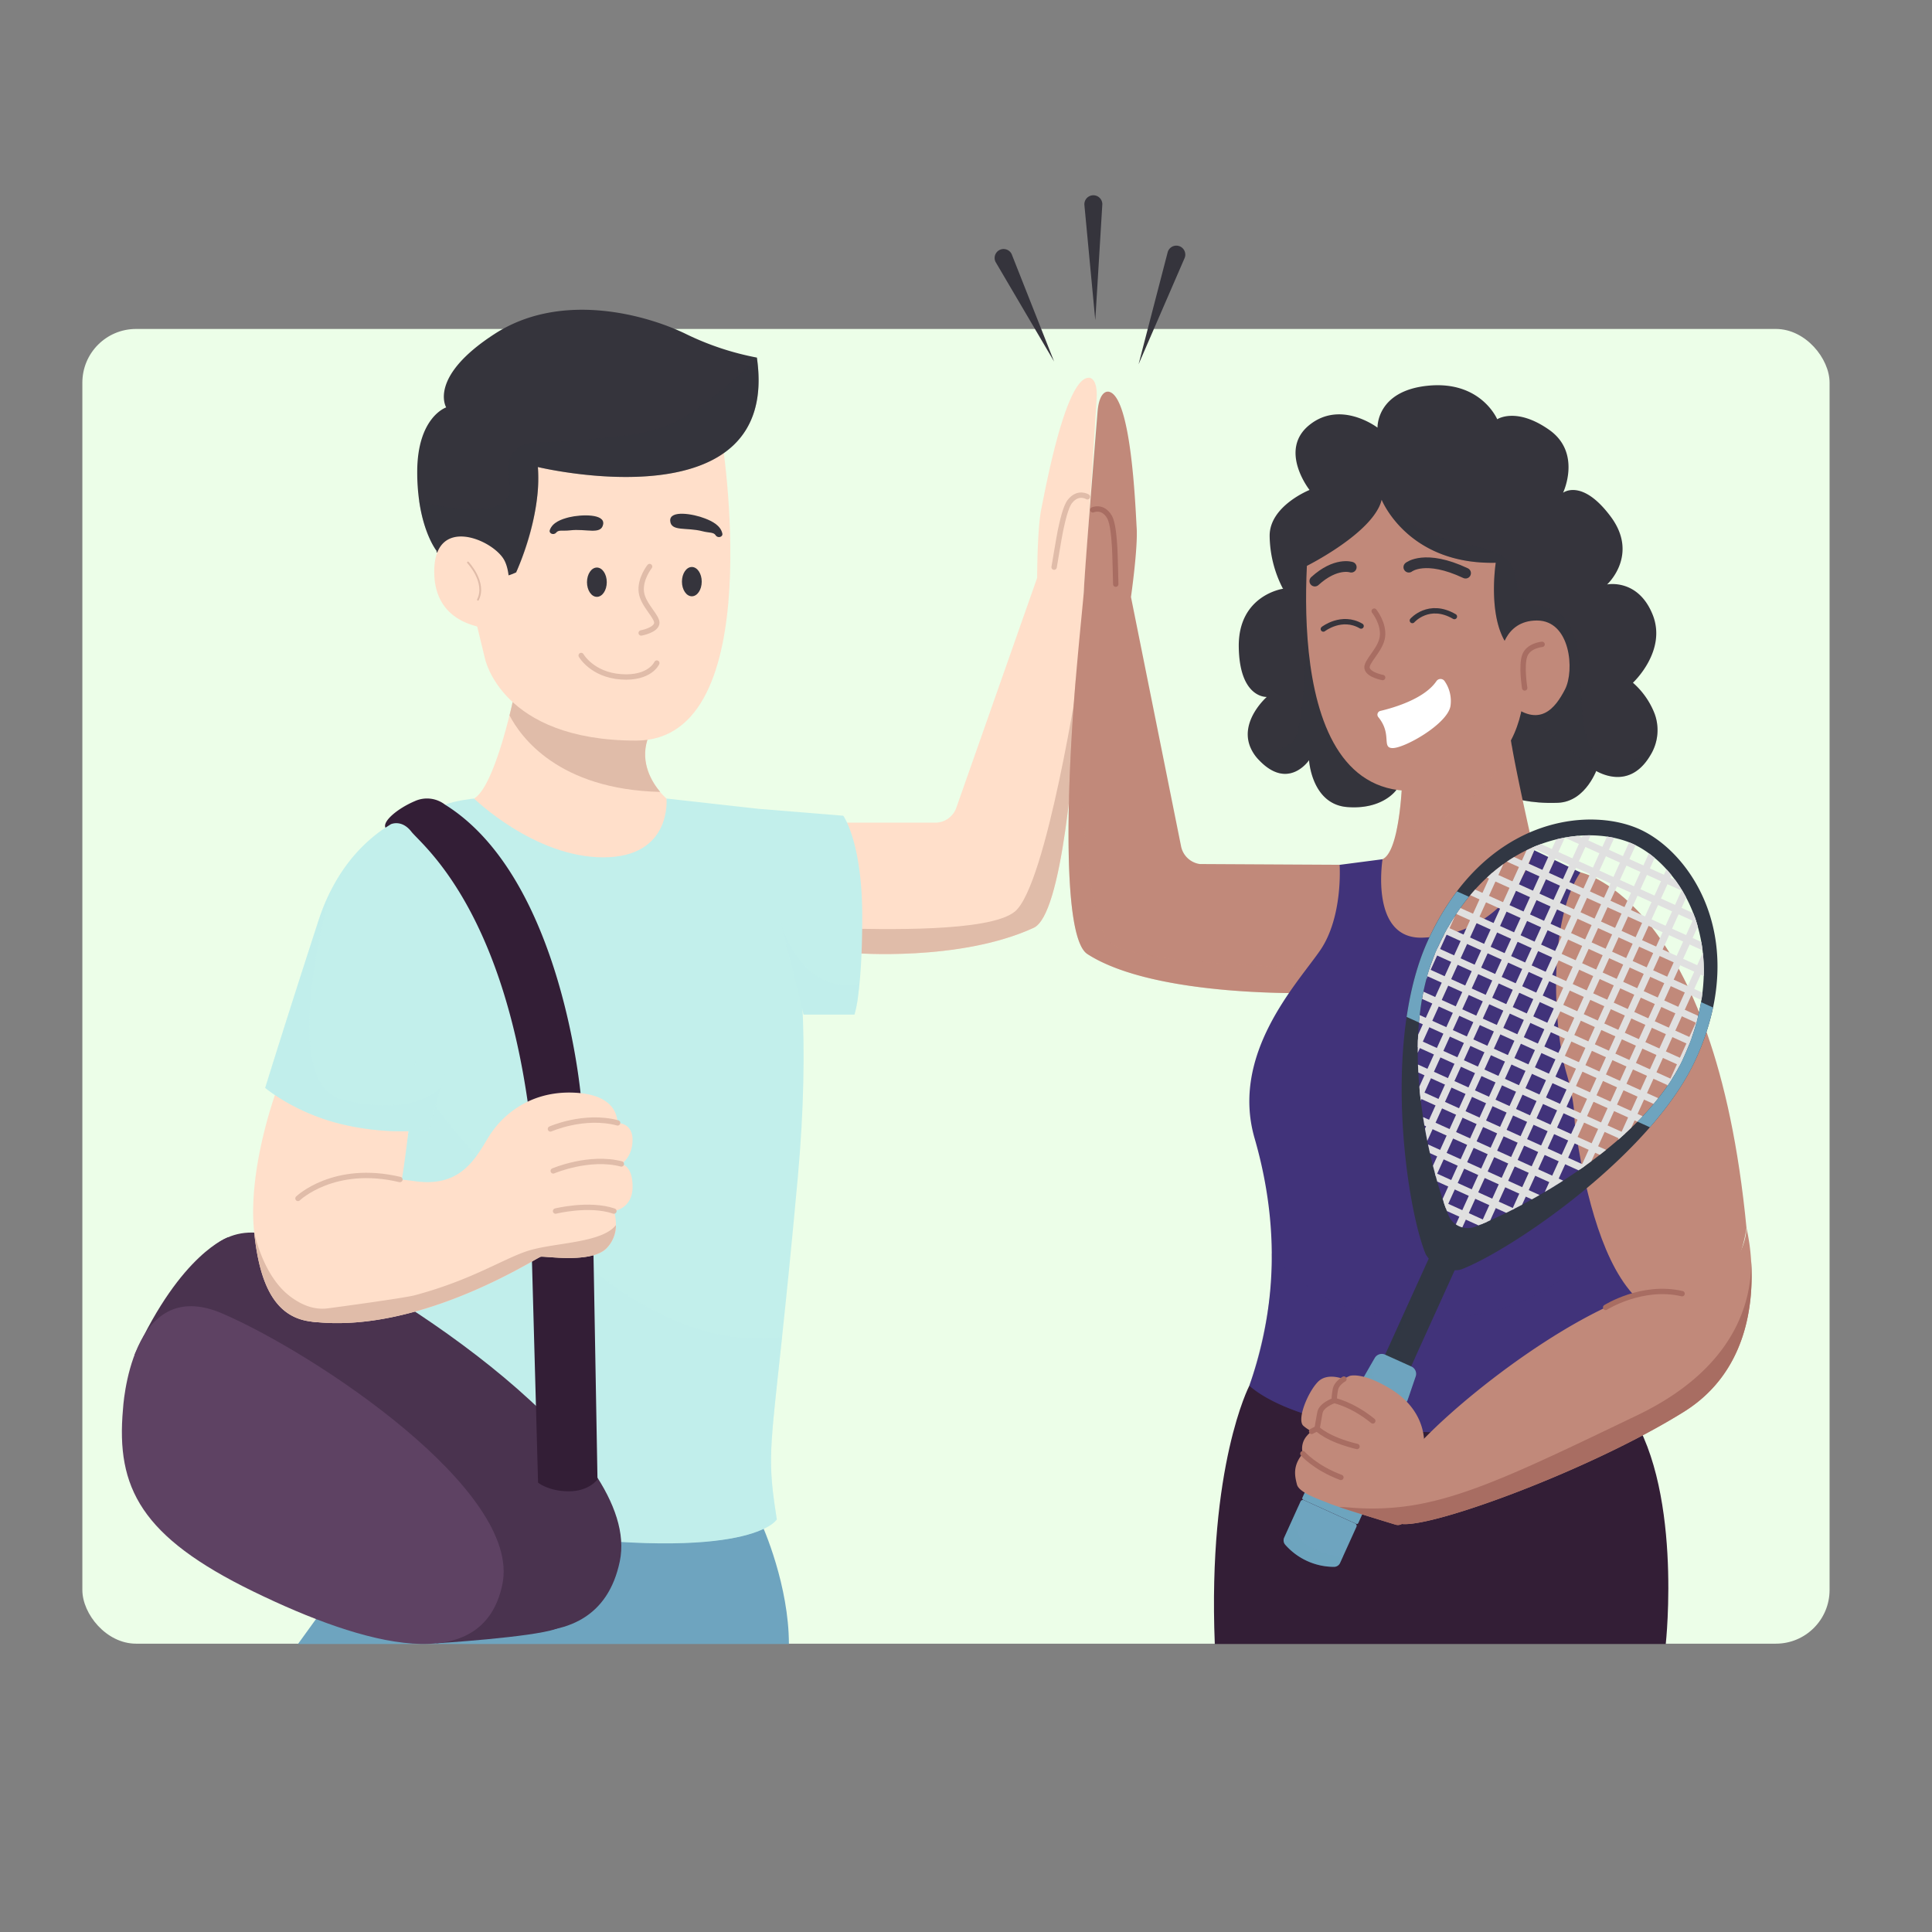 <svg xmlns="http://www.w3.org/2000/svg" xmlns:xlink="http://www.w3.org/1999/xlink" viewBox="0 0 1080 1080"><rect x="0" y="0" width="1080" height="1080" fill="#808080" stroke="none"/><defs><style>.cls-1,.cls-18,.cls-23,.cls-24,.cls-8,.cls-9{fill:none;}.cls-2{isolation:isolate;}.cls-3{fill:#ecfee8;}.cls-4{fill:#ffdfca;}.cls-5{fill:#e0bca9;}.cls-19,.cls-6,.cls-7{fill:#35343c;}.cls-12,.cls-17,.cls-19,.cls-21,.cls-26,.cls-29,.cls-7{mix-blend-mode:multiply;}.cls-17,.cls-21,.cls-26,.cls-7{opacity:0.3;}.cls-8,.cls-9{stroke:#e0bca9;}.cls-18,.cls-23,.cls-24,.cls-8,.cls-9{stroke-linecap:round;}.cls-8{stroke-linejoin:round;}.cls-18,.cls-23,.cls-8{stroke-width:3px;}.cls-18,.cls-23,.cls-24,.cls-9{stroke-miterlimit:10;}.cls-10,.cls-29{fill:#6ea4bf;}.cls-11,.cls-12{fill:#c2efeb;}.cls-12{opacity:0.4;}.cls-13{fill:#4a334f;}.cls-14{fill:#331e36;}.cls-15{fill:#5e4263;}.cls-16,.cls-17{fill:#c1897a;}.cls-18{stroke:#a86d62;}.cls-19{opacity:0.2;}.cls-20,.cls-21{fill:#41337a;}.cls-22{fill:#fff;}.cls-23,.cls-24{stroke:#35343c;}.cls-24{stroke-width:6px;}.cls-25,.cls-26{fill:#313743;}.cls-27{clip-path:url(#clip-path);}.cls-28{fill:#e0e0e0;}.cls-29{opacity:0.25;}.cls-30{fill:#a86d62;}</style><clipPath id="clip-path"><path class="cls-1" d="M941.28,590.88C919,640,850.72,675.5,824.75,685.71a11.66,11.66,0,0,1-15.14-6.58c-10-25.57-29.26-98-6.26-148.69,29-63.9,83.36-70.53,109.54-58.65S969.26,529.2,941.28,590.88Z"/></clipPath></defs><g class="cls-2"><g id="Layer_2" data-name="Layer 2"><rect class="cls-3" x="46.04" y="183.89" width="976.7" height="734.93" rx="30"/><path class="cls-4" d="M376,460.48l-14.34,25-50.87-2.35-31.31-16.95L265,446.39c8.61-4.95,16.43-32.86,19.8-46.48,1.12-4.53,1.75-7.48,1.75-7.48H298s64.77,18.41,63.91,21.09c-4.15,13,2.58,23.79,7.1,29.17a33.49,33.49,0,0,0,3.56,3.7Z"/><path class="cls-5" d="M369.05,442.69C312,441.31,291,411.81,284.83,399.91c1.12-4.53,1.75-7.48,1.75-7.48H298s64.77,18.41,63.91,21.09C357.8,426.54,364.53,437.31,369.05,442.69Z"/><path class="cls-4" d="M261.59,328.85,271.06,368s9.09,46,84.52,46,47.74-170.2,47.74-170.2l-120.57,5.78Z"/><path class="cls-6" d="M300.64,261.07h0a82.92,82.92,0,0,1,.06,12.21c-1.37,20.15-9.1,39.51-11.48,45.07l-.24.55v0c-.08.16-.14.3-.2.43s-.1.23-.14.32a.21.21,0,0,1,0,.07l0,.08s0,.08,0,.09v0c-10.76,5.28-22.58,3.27-33.32-2.95a64.68,64.68,0,0,1-11.38-8.46l.24-.38s-7.14-8.77-9.89-28.35a115,115,0,0,1-1.06-15.87c0-30.77,16.19-36.14,16.19-36.14v0c-.43-.74-9.53-17.42,27.14-41.12,37.48-24.24,85.37-10.38,106.72,0a156.88,156.88,0,0,0,39.81,13.27C436.71,293.34,302.37,261.48,300.64,261.07Z"/><path class="cls-7" d="M300.64,261.07c.44.28.26,6.61.25,7.3,0,2.52-.16,5-.39,7.54a139.69,139.69,0,0,1-11.3,42.43c-.07.18-.15.37-.24.55v0c-.06.15-.13.29-.2.43s-.08.19-.12.29l0,0a.21.21,0,0,1,0,.07l0,.08s0,.08,0,.09v0c-10.76,5.28-22.58,3.27-33.32-2.95a64.68,64.68,0,0,1-11.38-8.46l.24-.38s-7.14-8.77-9.89-28.35c8.66,3.18,20.51,5,32.83,4.75,16.1-.28,18-7.91,17.95-11.74-.08-.72-.17-1.43-.26-2.14-.27-2.15-.56-4.23-.86-6.19a14.71,14.71,0,0,1,14-16.89c21-.82,55.85-3,71.88-8.43,23.71-8.08,53.27-39.24,53.27-39.24C436.71,293.34,302.37,261.48,300.64,261.07Z"/><path class="cls-4" d="M284.07,338.2a13.86,13.86,0,0,1-16.86,12.1c-10.84-2.58-23.83-9.76-24.44-29.32-1.06-33.8,32.74-19.54,39.08-7.92C285.22,319.23,285,329.72,284.07,338.2Z"/><ellipse class="cls-6" cx="386.74" cy="325.14" rx="5.53" ry="8.19"/><ellipse class="cls-6" cx="333.66" cy="325.45" rx="5.53" ry="8.19"/><path class="cls-8" d="M363.13,316.71s-5.53,6.91-4.61,14.29,9.54,14.07,8.58,17.76-8.68,5.07-8.68,5.07"/><path class="cls-6" d="M307.36,296.25c-.72,2,2.18,3.17,3.57,1.46s3.75-.76,7.64-1.23c9.1-1.12,17.39,2.72,18.59-3.33s-12.26-5.63-19.05-4C313.78,290.24,308.91,292,307.36,296.25Z"/><path class="cls-6" d="M403.79,298.22c.45,2-2.59,2.84-3.74,1s-3.61-1.26-7.4-2.26c-8.87-2.33-17.6.35-18-5.82s12.92-3.91,19.41-1.34C398.24,291.39,402.83,293.8,403.79,298.22Z"/><path class="cls-8" d="M324.88,366.43s6.13,10.77,22.28,11.92,20-7.69,20-7.69"/><path class="cls-9" d="M261.59,314.43s10.48,11.1,5.58,20.84"/><path class="cls-10" d="M423.93,848.13C427.27,854.39,441,887.05,441,919H166.57l61.72-85.33H403.83Z"/><path class="cls-11" d="M446,658c-3.54,39-6.49,67.61-8.81,89.37-6.9,64.79-8.21,68.58-2.93,102,0,0-14.09,24.66-140.87,7.05s-102.13-27-96.26-51.65c3.13-13.16,12.5-65.88,22.39-122.12,1.18-6.68,2.36-13.4,3.54-20.12,3.66-20.91,7.31-41.72,10.64-60.6,3.48-19.69,6.61-37.29,9.08-50.73,11.67-63.51.52-99,6-101.35S265,446.39,265,446.39s33.67,32.87,72.21,32.87,35.37-32.87,35.37-32.87l51.32,5.74S460,503,446,658Z"/><path class="cls-12" d="M433.8,846.64a5.31,5.31,0,0,1-2,5.06c-7.61,5.73-36.84,18.76-138.43,4.65-126.78-17.61-102.13-27-96.26-51.65,3.13-13.16,12.5-65.88,22.39-122.12l1.73-6.62,1.81-13.5,8.86-66.33a22.17,22.17,0,0,0,1.78,5.73c4.92,11.29,21.94,36.2,76.91,89.72,55.22,53.76,100.12,59.42,126.58,55.75C430.44,810.36,429,815.66,433.8,846.64Z"/><path class="cls-4" d="M613,223.22c-1,16.44-5.47,88.34-6.65,99.73-.37,3.61-1,23.48-2.54,49.29,0,0,0,0,0,0-3.2,55.72-10.19,139.13-26,146.4-41.55,19.09-101,14.09-101,14.09l-9-22.83-9.62-24.39,15.25-25.63H522.8a12.51,12.51,0,0,0,11.79-8.35L579.78,323s0-27.34,2.35-38.69,13.57-73.13,26.48-73.13C608.61,211.13,613.83,210.61,613,223.22Z"/><path class="cls-5" d="M603.85,372.25c-3.2,55.72-10.19,139.13-26,146.4-41.55,19.09-101,14.09-101,14.09L469.43,519c23,.42,83.53,2.24,97.83-9.39C585.12,495.12,603.5,374,603.85,372.25Z"/><path class="cls-11" d="M482,512.39c0,21.59-1.15,35.48-2.26,43.87l-.09.69a65.13,65.13,0,0,1-2,10.22H449.22L437.78,521l-6.3-25.43-7.55-43.44L471.39,456S482,470.52,482,512.39Z"/><path class="cls-12" d="M480.26,549.76c.23,0-.62,7-.65,7.19a65.13,65.13,0,0,1-2,10.22H449.22L437.78,521l-1.61-6.49S446.59,556.55,480.26,549.76Z"/><path class="cls-13" d="M95.77,757.22s4.63-89.73,65.69-63.37,198,117,185,179-90.68,40.71-164.69,4.63S91.15,809,95.77,757.22Z"/><path class="cls-13" d="M127.65,691.58s-26.3,8.65-52.39,65.64l168.82,161.4s53.47-3.38,66.49-8,25.56-19.18,23.47-20.74-76.85-96-76.85-96Z"/><path class="cls-4" d="M228.29,632.39c-1,8.64-2.18,17.84-3.67,27.06-4.14,25.84-10.58,51.92-21.33,66.79-5,6.91-10.89,11.4-17.94,12.33a46.59,46.59,0,0,1-10.92.26,2.87,2.87,0,0,1-.41-.05l-.69-.08c-19.23-2.58-28.21-19.94-31.29-50.22-3.65-36,12.79-79.57,12.79-79.57,2.72-8,15.14-8.08,15.39-8.08Z"/><path class="cls-11" d="M273,514.74l-26.51,92.77-6.88,24.1a144,144,0,0,1-48.35-3.13c-26.44-6.26-43-20.35-43-20.35s9.92-32.35,29.74-93.39a119.19,119.19,0,0,1,6.58-16.21c22.65-45.55,64.12-48.75,64.12-48.75L261.59,460Z"/><path class="cls-14" d="M218.49,460.75s6-2.88,11.47,4.16,49.82,41,65.47,154.18h24.1l5.35-4.57s-10-123.65-76.14-164.74a16.45,16.45,0,0,0-16.83-1.95c-9.78,4.17-18.15,11.31-16.44,14.85Z"/><path class="cls-14" d="M297.26,701l3.52,127.81s5.87,4.84,17.22,4.84S334,827,334,827L331.7,697.48l-27.4-4.23Z"/><path class="cls-4" d="M353.61,663.43c0,12.27-10.44,13.57-10.44,13.57a24,24,0,0,1,1.13,7.84,18.4,18.4,0,0,1-5.3,13c-8.61,8.61-34.43,4.17-36.78,4.7s-68.1,43.55-127.79,36.26a2.87,2.87,0,0,1-.41-.05l-.69-.08a148,148,0,0,1-6.09-16.23c-4-12.56-8-30.57-5.89-47.28,2.61-20.65,21.39-14.89,21.39-14.89a189,189,0,0,1,41.88-.85c2.36.23,4.75.5,7.16.85C257.35,664,265.7,647.78,273,635.78s22.73-25.82,47.24-25,24.76,14.35,25,17c0,0,8.35-.27,8.35,9.39s-6.26,13.56-6.26,13.56S353.61,651.17,353.61,663.43Z"/><path class="cls-8" d="M307.7,631.09s18.78-8.35,37.56-3.39"/><path class="cls-8" d="M309.26,654.54s20.09-8.58,38.09-3.89"/><path class="cls-8" d="M310.57,677s18.78-4.7,32.6,0"/><path class="cls-8" d="M166.57,669.93s20.06-19.33,57-10.57"/><path class="cls-15" d="M68.74,787.87S72.65,712,124.3,734.26s167.48,99,156.53,151.44-76.72,34.43-139.32,3.91S64.83,831.7,68.74,787.87Z"/><path class="cls-12" d="M232.3,593l-.42,3.13C231.56,593.69,232.3,593,232.3,593Z"/><path class="cls-12" d="M246.49,607.51l-6.88,24.1a144,144,0,0,1-48.35-3.13c-26.44-6.26-43-20.35-43-20.35s9.92-32.35,29.74-93.39a119.19,119.19,0,0,1,6.58-16.21c-9.62,37.8-23.24,108.3,6.64,116C232.3,625.09,246.49,607.51,246.49,607.51Z"/><path class="cls-5" d="M344.3,684.84a18.4,18.4,0,0,1-5.3,13c-8.61,8.61-34.43,4.17-36.78,4.7s-68.1,43.55-127.79,36.26a2.87,2.87,0,0,1-.41-.05l-.69-.08c-19.23-2.58-28.21-19.94-31.29-50.22,0,0,4.57,24.22,19.83,36,6.29,4.85,13.48,7.92,21.24,6.94,4-.51,42.93-5.77,48.69-7.32,32.76-8.73,50.59-21.13,64.42-25.18C311,694.58,336.56,694.75,344.3,684.84Z"/><path class="cls-8" d="M607.86,277.71s-5.08-3.26-9.74,2.54c-2.59,3.23-4.38,12.13-5.33,16.43-.63,2.91-3.53,20.37-3.53,20.37"/><path class="cls-16" d="M613.53,230.29c-1.33,16.41-7.17,88.21-7.63,99.66-.14,3.62-2.3,23.39-4.5,49.15,0,0,0,0,0,0-4.77,55.6-8.17,144.77,6.46,154.22,38.41,24.81,127.83,21.73,127.83,21.73l12.17-21.31,13-22.77-11.45-27.55L670.7,483a12.51,12.51,0,0,1-10.48-9.95l-28-139.32s3.9-27.06,3.19-38.63-3-74.33-15.79-76.16C619.64,219,614.55,217.69,613.53,230.29Z"/><path class="cls-17" d="M601.4,379.11c-4.77,55.6-8.17,144.77,6.46,154.22,38.41,24.81,127.83,21.73,127.83,21.73l9.31-12.5c-22.84-2.86-112.9-3.08-125.4-16.63C604,509,601.5,380.86,601.4,379.11Z"/><path class="cls-18" d="M610.9,285s5.49-2.5,9.27,3.9c2.1,3.56,2.61,12.63,2.93,17,.22,3,.61,20.65.61,20.65"/><path class="cls-6" d="M891.26,416.13l1.85,12.75s-6.15,19.25-22.2,19.88-25.45-2.89-25.45-2.89l-14.46-52,25.83-6.78Z"/><path class="cls-19" d="M891.26,416.13l1.85,12.75s-6.15,19.25-22.2,19.88-25.45-2.89-25.45-2.89l-14.46-52,25.83-6.78Z"/><path class="cls-16" d="M861.52,501.7s-37.82,31.56-40.95,33.65-43.05,3.39-43.05,3.39S765.26,492,766,489.7s6.79-9.4,6.79-9.4c3.66-1.58,6.11-8,7.75-15.43,2.7-12.14,3.2-26.83,3.2-26.83l60-31.56a94.69,94.69,0,0,0,1.68,12.17c3.63,20.25,11.89,56.44,11.89,56.44Z"/><path class="cls-14" d="M698.41,774.57S675.08,819.22,679.08,919H931.17s10-90.42-22.69-133.44-5.74,0-5.74,0L803.4,769.2Z"/><polygon class="cls-20" points="936.49 731.59 892.69 748.88 872.49 756.85 872.32 715.77 871.84 601.51 879.39 616.7 911.03 680.36 936.49 731.59"/><path class="cls-16" d="M883.43,487.61s75.14,15.13,92.87,198.78c0,0-4.17,34.83-28.17,45.2-58.43,25.26-70-122-70-122l-25.8-33.3s15-90.26,17-88.69S883.43,487.61,883.43,487.61Z"/><path class="cls-20" d="M902.74,779.45s-13,21.2-96,21.2-108.33-26.08-108.33-26.08A217.45,217.45,0,0,0,710,722c2.62-28.2-.34-56.84-8.67-85.68-13.57-46.95,23.48-86.08,36.52-104.87s11-48,11-48l24-3.13s-7.31,44.87,22.43,43.83c50.22-1.76,62.09-49,62.09-49l26.08,12.52c-18.26,27.65-15.13,87.13-7.82,112.17a122.66,122.66,0,0,1,3.78,16.92c1.83,12.72-.13,18-.13,18-2.23,25.12.11,50.72,4,73.27a414.32,414.32,0,0,0,9.38,40.87C898,767.6,902.74,779.45,902.74,779.45Z"/><path class="cls-21" d="M892.69,748.88c5.3,18.72,10,30.57,10,30.57s-13,21.2-96,21.2-108.33-26.08-108.33-26.08c6.12-17.32,14-50.48,12.53-74,.11,1.47,29.2,34.09,63.74,34.09,25.24,0,54.25,9.45,97.64-18.94q5.65-3.69,11-7.76A154.56,154.56,0,0,0,896.8,696.5c3.41,8.57,11.86,25.94,28.42,39.54Z"/><path class="cls-17" d="M845.46,418.65c-7.12,11.47-30.75,45-64.88,46.22,2.7-12.14,3.2-26.83,3.2-26.83l60-31.56A94.69,94.69,0,0,0,845.46,418.65Z"/><path class="cls-6" d="M780.58,441.55s-7.49,11.16-27.45,9.6-21.36-26.22-21.36-26.22-11.51,17.22-27.94,0a22.87,22.87,0,0,1-5.42-8.69h0c-4.62-14.12,9.72-26.64,9.72-26.64s-15.26.91-15.65-28,24.65-32.46,24.65-32.46l14.64-29.62,15.49,8.59,8.61,34.48Z"/><path class="cls-19" d="M780.58,441.55s-7.49,11.16-27.45,9.6-21.36-26.22-21.36-26.22-11.51,17.22-27.94,0a22.87,22.87,0,0,1-5.42-8.69c8.67,9.1,15.2,3.8,23.81-1.28s7.9-82.57,7.9-82.57l25.75,10.14Z"/><path class="cls-16" d="M733.17,287s-22.69,155.13,55.57,155.13S851,362.71,851,362.71s-4.74-57.91-5.5-59.08-64.88-52-64.88-52-32.15,16.83-32.93,18S733.17,287,733.17,287Z"/><path class="cls-6" d="M922.57,422.19c-12.92,21.92-32.48,7.44-32.48,7.44l-39.58-32.49-5-33.25c-14.89-14.09-9.37-49.31-9.37-49.31-49.31,1.18-63.79-35.24-63.79-35.24a20.88,20.88,0,0,1-2.24,5.52c-9.26,16.44-39.94,31.66-39.94,31.66l-13,12.56a65.49,65.49,0,0,1-7.43-29.62c0-16.69,22.3-25.57,22.3-25.57s-17.61-22.31,0-36.39,38,1.56,38,1.56-.79-20.74,28.56-23.48,38.35,18.79,38.35,18.79,10.56-7.05,29,5.87,7.82,35.21,7.82,35.21,10.57-8.21,26.61,13.31-2,37.95-2,37.95,17.22-3.52,25.44,16.83-11,38.11-11,38.11a44.26,44.26,0,0,1,11.79,16.46v0A26.67,26.67,0,0,1,922.57,422.19Z"/><path class="cls-19" d="M922.57,422.19c-12.92,21.92-32.48,7.44-32.48,7.44l-39.58-32.49-5-33.25c-14.89-14.09-9.37-49.31-9.37-49.31-49.31,1.18-63.79-35.24-63.79-35.24s16.24,18,42.46,23.7,31.31,8,33.46,24.85,25.63,2.94,32.67,30.33-4.3,67.11,23.87,67.11c27.51,0,20.18-26,19.82-27.18A26.67,26.67,0,0,1,922.57,422.19Z"/><path class="cls-16" d="M838.83,366.24s1.56-19.37,20.34-19.37,21.13,28,15.66,38.54-14.17,21.91-31.15,7.63Z"/><path class="cls-22" d="M771.67,397.4c7.55-1.78,24.59-6.76,31.3-16.63a2.76,2.76,0,0,1,4.58,0,19.43,19.43,0,0,1,3.28,13.88c-1.68,10.13-26,23.83-32.56,23.53-6-.27,0-7.79-7.76-17.28A2.15,2.15,0,0,1,771.67,397.4Z"/><path class="cls-18" d="M768.19,341.63s5.54,6.91,4.61,14.29-9.54,14.07-8.57,17.76,8.68,5.07,8.68,5.07"/><path class="cls-23" d="M789.52,346.87s9.17-10.57,23.5-2.22"/><path class="cls-24" d="M787.55,317.05s9-7.35,31.71,3.34"/><path class="cls-24" d="M755.35,317.05s-8.61-2.92-20.35,7.78"/><path class="cls-23" d="M739.76,351.63s10.27-8,21.1-1.67"/><path class="cls-18" d="M862.05,360.19s-7.73.64-9.74,6.38,0,18,0,18"/><path class="cls-16" d="M941.35,789.17c-51.5,32.12-139.7,64.69-157.68,62.75a8.53,8.53,0,0,1-1.14-.18s-1.79-2.89-2.6-9a57.7,57.7,0,0,1,.65-17.56c.72-4.1,6.42-11.65,15.43-20.91,31.12-31.93,101.73-84.24,143.77-86,36.52-1.57,36.52-31.83,36.52-31.83v0a114.34,114.34,0,0,1,2.59,18.52C980.38,728,976.88,767,941.35,789.17Z"/><rect class="cls-25" x="761.01" y="723.71" width="67.44" height="15.9" transform="translate(-199.92 1153.08) rotate(-65.6)"/><path class="cls-26" d="M791.23,758.61l-3.2,7-14.47-6.57,25.09-55.31S777,748.48,782.71,758.15C786,763.68,789.7,759.49,791.23,758.61Z"/><path class="cls-25" d="M957.61,563.24c11-52-16.73-88.66-41-99.66-24.07-10.92-69.62-8.31-102.2,34.7a145.68,145.68,0,0,0-16.4,27.9c-5.71,12.59-9.46,27.09-11.71,42.28-7.56,51.21,1.93,110.39,10.33,131.82,2.56,6.56,14.2,11.7,20.74,9.13,21.38-8.42,71.38-40.83,104.92-79.25,10.78-12.32,19.85-25.27,25.74-38.25A138.32,138.32,0,0,0,957.61,563.24ZM915.37,627c-29.73,30.08-71.56,51.2-90.62,58.7a11.66,11.66,0,0,1-15.14-6.58c-7.5-19.16-20.18-64.63-16.4-107.55,1.26-14.36,4.37-28.44,10.14-41.14a131.22,131.22,0,0,1,17.78-29.12c29.84-36.56,70.29-39.27,91.76-29.53s46,42.56,38,88.42a126.41,126.41,0,0,1-9.65,30.67C935.34,604,926.16,616.07,915.37,627Z"/><g class="cls-27"><rect class="cls-28" x="782.68" y="418.81" width="3.99" height="242.23" transform="translate(293.19 -275.97) rotate(24.4)"/><rect class="cls-28" x="794.16" y="424.01" width="3.99" height="242.23" transform="translate(296.36 -280.24) rotate(24.4)"/><rect class="cls-28" x="805.63" y="429.22" width="3.99" height="242.23" transform="translate(299.54 -284.52) rotate(24.4)"/><rect class="cls-28" x="817.11" y="434.43" width="3.99" height="242.23" transform="translate(302.72 -288.79) rotate(24.4)"/><rect class="cls-28" x="828.58" y="439.63" width="3.99" height="242.23" transform="translate(305.89 -293.07) rotate(24.4)"/><rect class="cls-28" x="840.05" y="444.84" width="3.99" height="242.23" transform="translate(309.07 -297.34) rotate(24.4)"/><rect class="cls-28" x="851.53" y="450.04" width="3.99" height="242.23" transform="translate(312.24 -301.62) rotate(24.4)"/><rect class="cls-28" x="863" y="455.25" width="3.99" height="242.23" transform="translate(315.42 -305.89) rotate(24.4)"/><rect class="cls-28" x="874.47" y="460.45" width="3.99" height="242.23" transform="translate(318.59 -310.17) rotate(24.4)"/><rect class="cls-28" x="885.95" y="465.66" width="3.99" height="242.23" transform="translate(321.77 -314.45) rotate(24.4)"/><rect class="cls-28" x="897.42" y="470.87" width="3.99" height="242.23" transform="translate(324.95 -318.72) rotate(24.4)"/><rect class="cls-28" x="908.9" y="476.07" width="3.99" height="242.23" transform="translate(328.12 -323) rotate(24.4)"/><rect class="cls-28" x="920.37" y="481.28" width="3.99" height="242.23" transform="translate(331.3 -327.27) rotate(24.4)"/><rect class="cls-28" x="931.84" y="486.48" width="3.99" height="242.23" transform="translate(334.47 -331.55) rotate(24.4)"/><rect class="cls-28" x="943.32" y="491.69" width="3.99" height="242.23" transform="translate(337.65 -335.82) rotate(24.4)"/><rect class="cls-28" x="954.79" y="496.89" width="3.99" height="242.23" transform="translate(340.83 -340.1) rotate(24.4)"/><rect class="cls-28" x="914.86" y="349.97" width="3.99" height="242.23" transform="translate(1724.67 -169.22) rotate(114.4)"/><rect class="cls-28" x="909.58" y="361.61" width="3.99" height="242.23" transform="translate(1727.81 -147.96) rotate(114.4)"/><rect class="cls-28" x="904.3" y="373.25" width="3.99" height="242.23" transform="translate(1730.94 -126.7) rotate(114.4)"/><rect class="cls-28" x="899.02" y="384.9" width="3.99" height="242.23" transform="translate(1734.08 -105.43) rotate(114.4)"/><rect class="cls-28" x="893.73" y="396.54" width="3.99" height="242.23" transform="translate(1737.22 -84.17) rotate(114.4)"/><rect class="cls-28" x="888.45" y="408.18" width="3.99" height="242.23" transform="translate(1740.36 -62.91) rotate(114.4)"/><rect class="cls-28" x="883.17" y="419.82" width="3.99" height="242.23" transform="translate(1743.49 -41.65) rotate(114.4)"/><rect class="cls-28" x="877.89" y="431.46" width="3.99" height="242.23" transform="translate(1746.63 -20.39) rotate(114.4)"/><rect class="cls-28" x="872.61" y="443.1" width="3.99" height="242.23" transform="translate(1749.77 0.87) rotate(114.4)"/><rect class="cls-28" x="867.33" y="454.74" width="3.99" height="242.23" transform="translate(1752.9 22.13) rotate(114.4)"/><rect class="cls-28" x="862.05" y="466.38" width="3.99" height="242.23" transform="translate(1756.04 43.39) rotate(114.4)"/><rect class="cls-28" x="856.76" y="478.02" width="3.99" height="242.23" transform="translate(1759.18 64.65) rotate(114.4)"/><rect class="cls-28" x="851.48" y="489.66" width="3.99" height="242.23" transform="translate(1762.32 85.91) rotate(114.4)"/><rect class="cls-28" x="846.2" y="501.31" width="3.99" height="242.23" transform="translate(1765.45 107.17) rotate(114.4)"/><rect class="cls-28" x="840.92" y="512.95" width="3.99" height="242.23" transform="translate(1768.59 128.43) rotate(114.4)"/><rect class="cls-28" x="835.64" y="524.59" width="3.99" height="242.23" transform="translate(1771.73 149.69) rotate(114.4)"/><rect class="cls-28" x="830.36" y="536.23" width="3.99" height="242.23" transform="translate(1774.86 170.95) rotate(114.4)"/><rect class="cls-28" x="825.07" y="547.87" width="3.99" height="242.23" transform="translate(1778 192.21) rotate(114.4)"/><rect class="cls-28" x="819.79" y="559.51" width="3.99" height="242.23" transform="translate(1781.14 213.47) rotate(114.4)"/></g><path class="cls-10" d="M786.69,783.09a.79.79,0,0,1-1.07.46l-23.94-10.86a.79.79,0,0,1-.36-1.11l1.33-2.29,5.78-10.07.07-.12a4.52,4.52,0,0,1,5.77-1.85L789,763.91a4.49,4.49,0,0,1,2.38,5.55l-3.19,9.34Z"/><path class="cls-10" d="M780.93,803.55a1.23,1.23,0,0,1-1.69.75l-29-13.15a1.24,1.24,0,0,1-.56-1.75l7.81-12,2.8-4.32a1.13,1.13,0,0,1,1.4-.37l23.8,10.79a1.14,1.14,0,0,1,.63,1.27l-3.6,13.06Z"/><path class="cls-10" d="M779.76,806.12l-9.55,21.06a1.46,1.46,0,0,1-1.91.74l-28.62-13A1.45,1.45,0,0,1,739,813l8.7-19.19h0l.84-1.86a1.45,1.45,0,0,1,1.91-.71l28.61,13A1.44,1.44,0,0,1,779.76,806.12Z"/><rect class="cls-10" x="731.47" y="820.26" width="34.29" height="26.02" rx="0.77" transform="translate(411.17 -234.86) rotate(24.4)"/><path class="cls-10" d="M758.26,853.52l-9.15,20.17a3.73,3.73,0,0,1-3.41,2.19,36.36,36.36,0,0,1-27.22-12.35,3.73,3.73,0,0,1-.61-4L727,839.35a1.45,1.45,0,0,1,1.91-.74l28.61,13A1.45,1.45,0,0,1,758.26,853.52Z"/><path class="cls-29" d="M786.69,783.09a.79.79,0,0,1-1.07.46l-23.94-10.86a.79.79,0,0,1-.36-1.11l1.33-2.29,5.78-10.07c-1.35,3.57-2.56,8.54-.17,11.41,4,4.8,13.83,7.71,19.88,8.17Z"/><path class="cls-29" d="M780.93,803.55a1.23,1.23,0,0,1-1.69.75l-29-13.15a1.24,1.24,0,0,1-.56-1.75l7.81-12s-3.66,8.15,2.17,12.31,12,7.65,22.86,8.12Z"/><path class="cls-29" d="M772.73,821.62l-2.52,5.56a1.46,1.46,0,0,1-1.91.74l-28.62-13A1.45,1.45,0,0,1,739,813l8.7-19.19c-.2.45-7.2,16.16,6.57,22.41C768.22,822.57,772.13,823,772.73,821.62Z"/><path class="cls-29" d="M762,845.32l-2.52,5.56a1.45,1.45,0,0,1-1.91.73l-28.62-13a1.46,1.46,0,0,1-.71-1.92l8.71-19.19c-.2.44-7.21,16.16,6.57,22.41C757.47,846.26,761.38,846.64,762,845.32Z"/><path class="cls-29" d="M750.83,869.9l-1.72,3.79a3.73,3.73,0,0,1-3.41,2.19,36.36,36.36,0,0,1-27.22-12.35,3.73,3.73,0,0,1-.61-4l8.27-18.22s-6.79,17.54,7.42,24S750.83,869.9,750.83,869.9Z"/><path class="cls-10" d="M793.21,571.58l-6.89-3.12c2.25-15.19,6-29.69,11.71-42.28a145.68,145.68,0,0,1,16.4-27.9l6.7,3a131.22,131.22,0,0,0-17.78,29.12C797.58,543.14,794.47,557.22,793.21,571.58Z"/><path class="cls-10" d="M948.05,591.91c-5.89,13-15,25.93-25.74,38.25L915.37,627c10.79-10.94,20-23,25.91-36.13a126.41,126.41,0,0,0,9.65-30.67l6.68,3A138.32,138.32,0,0,1,948.05,591.91Z"/><path class="cls-16" d="M752.59,771.48s-10.13-4.9-15.88,1-11.94,21.29-8.08,24.59a21.91,21.91,0,0,0,7.68,4.31l17.86-23.26Z"/><path class="cls-16" d="M795.89,811s-4.1,21.24-6.87,30.58a16,16,0,0,1-1.6,4.1c-1.66,2.11-1.9,5-3.75,6.2a4.52,4.52,0,0,1-3.39.44s-20.86-6.32-31.67-9.91c-2.58-.86-4.6-1.56-5.61-2-5.26-2.19-16.81-5.86-18-10.57s-2.53-10.34,3.27-17.31a10.61,10.61,0,0,1,1.85-9.37c3.49-4.27,6.18-4.67,6.18-4.67s-.33-6.16,1.7-9.81,7.83-5.84,7.83-5.84-2-9.28,8.71-13.71c0,0,7-2.44,23.09,7.46,12.73,7.86,17.59,18.47,18.4,27.61A31.67,31.67,0,0,1,795.89,811Z"/><path class="cls-18" d="M745.81,782.9s9.8,1.85,21.59,11.39"/><path class="cls-18" d="M736.19,798.52s5.53,6,22.39,10.08"/><path class="cls-18" d="M728.32,812.6s6.81,7.86,21.25,13.28"/><path class="cls-18" d="M751.25,770.93s-4.1,2.31-4.75,5.78a39.13,39.13,0,0,0-.69,6.19s-7.13,2.42-7.95,6.75-1.58,8.9-1.58,8.9l-3.07,1.6"/><path class="cls-18" d="M897.56,730.85s20.31-12.89,42.74-7.68"/><path class="cls-30" d="M941.35,789.17c-51.5,32.12-139.7,64.69-157.68,62.75a4.52,4.52,0,0,1-3.39.44s-20.86-6.32-31.67-9.91c1.7,0,3.55.07,5.56.24a144.9,144.9,0,0,0,25.76,0c3-.27,6.05-.64,9.09-1.11,31.84-5,65.45-21.24,126.35-50.51,55-26.44,63.82-64,63.53-86.17C980.38,728,976.88,767,941.35,789.17Z"/><path class="cls-19" d="M770.06,284.86l2.24-5.52A20.88,20.88,0,0,1,770.06,284.86Z"/><line class="cls-6" x1="589.26" y1="202.12" x2="561" y2="144.21"/><path class="cls-6" d="M589.26,202.12,556.51,146.4a5,5,0,1,1,9-4.38Z"/><line class="cls-6" x1="636.47" y1="203.63" x2="657.45" y2="142.7"/><path class="cls-6" d="M636.47,203.63l16.25-62.56a5,5,0,0,1,9.71,2.52,5.88,5.88,0,0,1-.26.74Z"/><line class="cls-6" x1="612.27" y1="179" x2="611.19" y2="114.57"/><path class="cls-6" d="M612.27,179l-6.08-64.35a5,5,0,0,1,10-.94,6.77,6.77,0,0,1,0,.78Z"/></g></g></svg>
